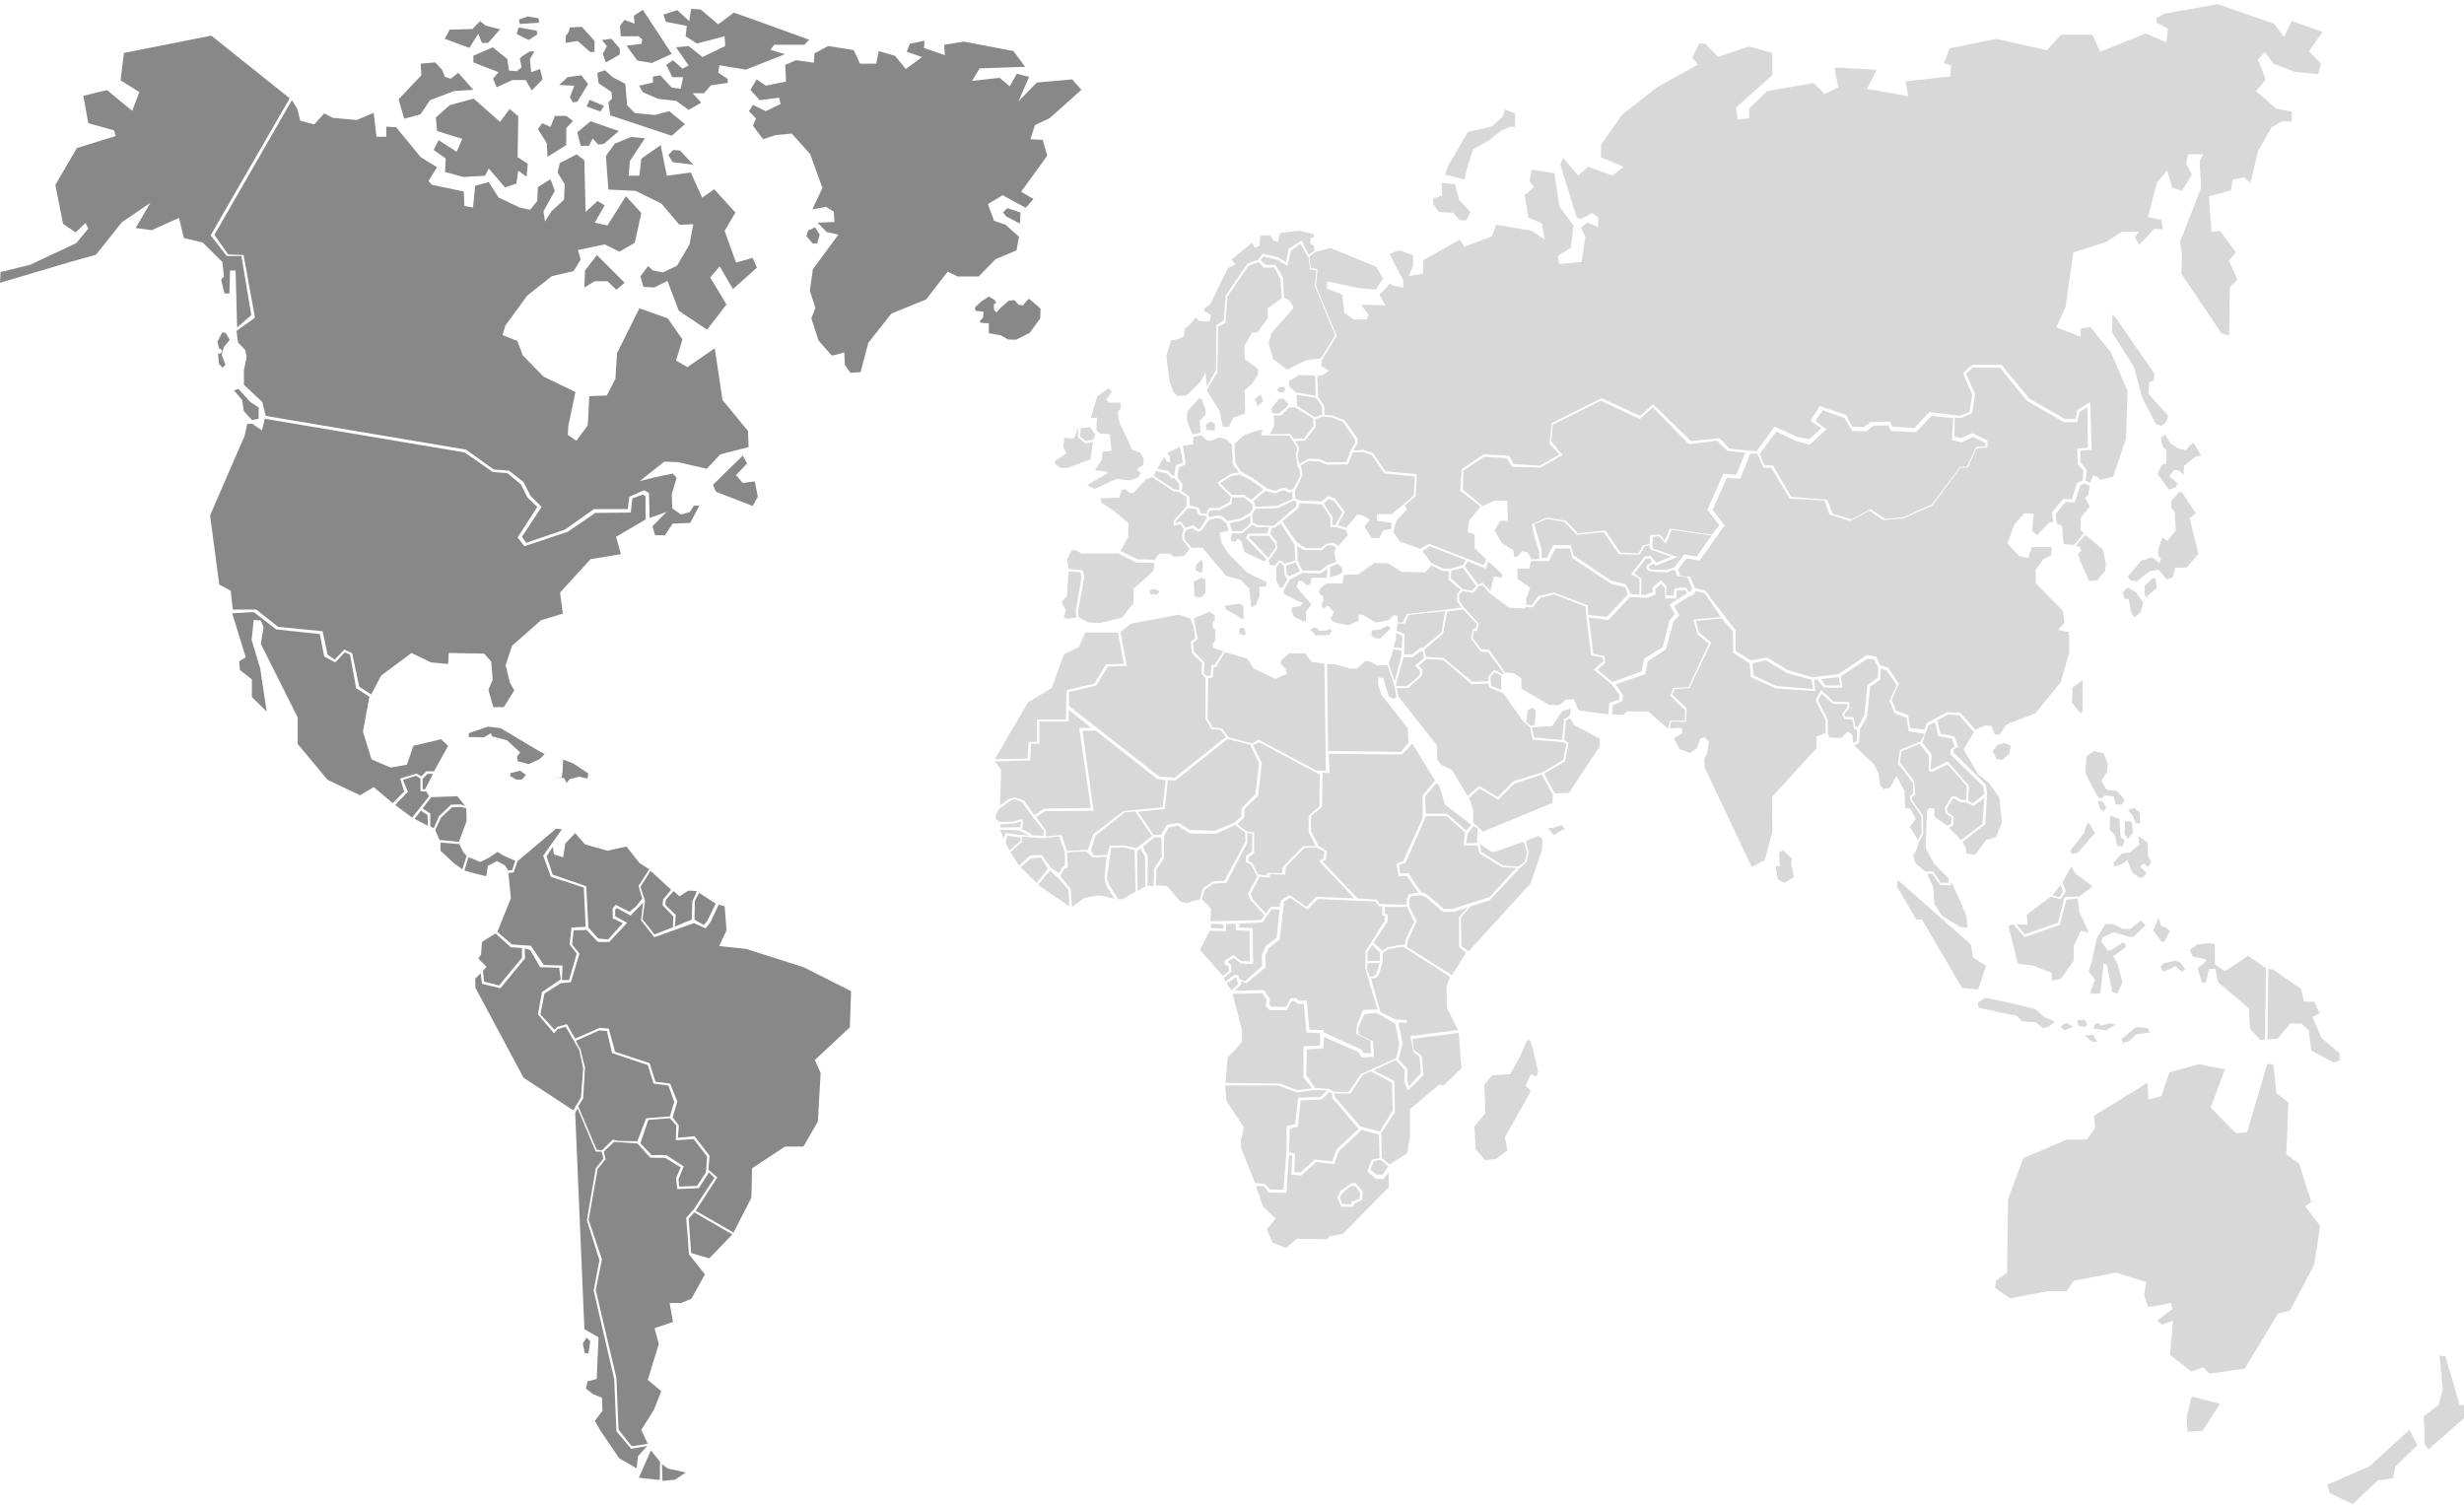 <svg height="516" viewBox="0 0 845 516" width="845" xmlns="http://www.w3.org/2000/svg"><g fill="none" fill-rule="evenodd" transform="translate(0 1.447)"><path d="m760.569 0-18.385 3.24-2.641 1.512v1.512l3.91 2.052-.528 4.753-7.08-3.024-15.637 6.265-2.641-5.833h-10.775l-4.86 5.293-17.433-3.888-15.848 3.24-2.007 5.077 2.43.756-.211 3.78-15.425 1.728.951 5.078-14.157-2.485 3.381-6.589-14.475-.756 1.269 6.805-4.648 2.268-3.805-3.78-15.849 2.808-6.127 5.833-.211 3.564-3.91.216-.527-3.996 12.468-11.125v-7.561l-8.031-2.268-10.566 3.564-4.436-4.536h-2.007l-2.429 4.861 2.005 2.268-13.946 7.777-12.043 9.397-7.291 10.369v4.32l7.819 3.24-3.909 3.024-8.348-3.024-3.379 3.024-5.178-6.049-.952 2.268 5.601 18.146 1.479.54 3.909-2.053 2.007 1.513v3.24l-3.698-1.512-2.219 1.728 1.479 3.24-1.268 8.533-7.607.756-.528-2.808 4.437-2.808.951-7.561-4.86-6.588-1.69-11.342-7.818-1.296-.741 3.998 1.48 2.051-3.17 2.809 1.268 7.56 4.649 2.052.951 5.509-4.649-3.024-11.94-2.052-1.477 3.996-9.509 3.564-1.48-2.484-12.467 7.021-.211 4.753-4.859.756 1.477-3.564v-3.564l-4.859-1.728-3.17 1.296 2.641 5.293 2.007 3.564v2.7l-3.698-.756-.74-.756-3.698 3.995 2.006 3.565-8.345-.216 2.641 3.564-.74 1.512h-4.437l-3.17-2.268-.74-6.264-5.177-2.053v-2.484l10.777 2.268 5.917.54 2.43-3.78-2.219-3.996-15.742-6.481-5.387 1.405-1.903 1.619.527 3.78 2.325.432-.529 5.833 7.08 17.066-5.071 8.317-.317 1.837 2.642 1.835-2.325 1.62h-1.585l.317 7.345 2.113 3.132v3.024l2.746.216 4.227 1.62 4.436 6.265v1.62l-1.477 2.485 3.379-.217 3.276.972 4.331 6.373 10.778.972-.424 7.561-3.698 3.24.741 1.296-3.699 3.996-.95 3.78 2.219 3.24 7.08 2.484 2.957-1.728 18.806 7.345.74-2.052-3.909-3.78v-4.753l-2.43-.756.528-3.996 3.909-4.753-6.974-5.401.529-7.453 7.501-5.077 8.769.54 1.479 2.808 9.086.54 6.656-3.78-3.382-3.78.74-7.021 17.117-8.533 13.207 6.049 4.437-3.996 12.995 12.637 9.826-.972 3.381 3.564 9.296.972 6.129-8.533 7.818 3.564 4.12.756 4.12-3.78-3.698-2.484 3.17-5.077 9.086 3.024 2.007 3.996 3.909.216 2.429-1.727 6.656-.217.74 1.728 7.608.54 5.177-5.509 10.565 1.296 3.171-1.296.95-6.049-3.17-7.345 3.17-2.808h10.037l9.509 11.557 12.256 7.022h3.698l.529-3.025 4.435-2.808.529 16.418-3.908.217v3.995l2.218 2.808-.423 3.564 1.584.648.952-2.484 1.479.54.95.972 4.438-.972 4.437-13.069.529-16.418-5.601-13.069-7.079-8.857-3.381.54v2.808l-8.348-3.24 3.171-7.021 2.64-18.687 11.305-3.563 5.39-3.564h5.915l-1.479 2.052 1.479 2.484 5.177-5.509 2.958.216-.528-3.24-4.65-.972 3.171-11.881 3.485-4.212 1.691 6.049 3.381.972 3.38-5.509-2.006-3.78.741-3.24h5.175l-1.267 2.484.527 9.073-7.289 18.686.74 3.996-.211 6.805 13.735 20.414 2.641.756.212-16.634 2.64-2.484-2.959-6.589 2.431-2.809-5.388-7.344-2.958.216-.952-12.097 7.607-2.052.529-3.564 3.909-.972 2.218 2.052 2.642-11.125 4.649-8.101 3.698-2.052 3.17.216v-3.456l-5.177-.972-7.079-6.049 3.381-3.996-2.747-6.913 2.43-2.484 2.958 3.996 7.29 2.808 8.03.756.951-3.564-4.121-4.32 4.65-6.589-10.565-3.78-2.641 5.509-3.381-4.536zm-245.113 38.452-3.802 3.456-8.242 1.944-6.656 11.341-1.162 3.24 6.656 1.728.952-4.104 2.006-6.373 5.177-2.808 4.332-3.456 3.169-1.404h1.691v-4.536l-3.592-1.404zm-20.919 27.218-3.064.865v1.944l2.007 2.808 4.86.216 2.219 2.592h2.323l1.376-2.808-3.805-4.104-1.479-5.401-4.543-.54zm-55.574 12.746-.739 3.132-1.584-.54-1.057-1.836-3.382.216-.316 3.456-1.586.756-.846-1.836-7.183 5.833 1.479 1.62-2.641 1.296-6.022 12.313-2.113 1.512.211 1.08 2.113 1.08-.528 2.376-3.592-.216-1.057-1.296-2.324 2.808-1.478 1.08-.318 2.592-1.268.756-3.169.755-1.586 5.186 1.057 8.425 1.268 3.888 1.478 1.512 3.171-.216 4.649-4.645 1.796-3.132.528 4.645 3.064-5.509.211-15.446 2.431-1.62.739-8.533 7.501-11.017 3.592-1.296 1.585-2.052 5.388 1.296 2.64 1.62.846-4.645 4.437-2.808 2.43 4.969 2.007-1.512-.212-1.62-1.267-.756.21-2.052h1.057v-1.08l-4.648-1.296zm3.805 6.049-1.268 5.293-3.381-2.052-4.754-1.188-1.058 1.296 1.797 1.62 3.275-.108 2.64 4.428.319 7.02 2.006.865 1.268 2.376-1.268 1.619-6.233 7.022-1.057 3.672 1.479 5.293 4.861 3.672 6.444-3.132 5.177-.756 4.86-7.885-3.593-8.641-3.379-8.317.527-5.293-2.113-.324-.528-3.888-2.853-4.861zm-14.686 5.293-7.184 10.585-.634 8.857-2.536 1.404-.211 15.554-3.698 6.265 4.437 7.021 1.057 5.509h2.113l1.479-3.132 4.12-1.512-.212-7.885 2.641-2.376 1.796-2.808.317-2.052-4.648-3.456-.211-4.428 2.641-4.645 2.007-.216 3.381-4.753v-3.456l4.861-3.457-.529-6.588-2.008-3.888h-3.591l-1.903-1.836zm296.249 22.79 7.5 11.881 2.748 10.368 4.754 9.182 1.902.648 1.585-1.295.74-2.161-6.762-7.56.211-3.89 1.478-.648.424-2.268-13.311-19.226-1.163-1.188zm-282.303 16.742v1.62l2.219 2.16 6.973 1.188-.211-6.913-5.495-.216zm-3.17 1.944-.845.864.634.972 1.479.108.74-1.188-.527-.756zm-62.652 3.348-2.113 7.345 2.113-.216-.211 4.212 1.057 1.296 3.592.216.528 5.724-3.064.325-.316 2.916-2.325 3.456 3.698.324.844.54-7.183 4.212 2.536 1.296 7.501-3.455 4.86.539 2.536-1.08 1.057-1.512-1.268-.756.211-.865 1.797-1.08.209-2.051-1.267-2.16-2.853-1.08-1.796-4.212-2.324-4.645-.74-3.888 1.057-1.511v-1.837h-4.12l-.74-1.08 1.796-2.808-1.162-1.08zm54.094.864 1.057 2.484 1.795-1.836-.845-2.268zm14.473 2.268 6.13 3.888 2.535-.756-.106-2.916-2.008-2.916-6.655-1.08zm-37.611 1.943-.106 3.025 1.796 4.861 2.853-.54-.317-3.996 2.007-2.268v-1.728l-1.373-3.672-.845-.216zm28.949-1.186v1.511l.845.324h1.69l2.853-2.376.423-.756-1.69-1.836-1.479-.108zm96.355 5.724-.423 5.833 3.802 4.536-7.5 4.32-9.72-.216-2.007-3.024-7.606-.432-7.186 4.753-.105 6.481 6.655 5.617 4.015-1.728 4.437-.108.317 6.913h-2.64l-2.007 3.348 2.641 4.428 3.803 2.267.317 2.485 1.373-.432 1.267-1.62 2.114.432 1.057 2.268h2.747v-2.808l-1.69-5.077-.74-4.104 4.965-2.268 6.657 1.08 4.12 4.32 9.403-.972 5.177 7.561 6.128.324 1.69-2.808 2.113-.432.317-3.132 3.275-.108 1.69 2.052 1.69-4.104 14.579 2.052 2.431-3.349-4.12-5.183 5.494-12.313 4.437.324 3.064-7.561-6.128-.649-3.487-3.455-9.72 1.188-12.361-12.637-4.437 3.998-13.417-6.266zm-90.333-5.941-2.853 2.808h-2.43l.106 3.564-1.479 2.808h5.282l1.48-.216 1.478 1.836 3.489-.108 3.274-4.32-.212-2.592-6.021-3.78zm8.98 3.998.106 2.699-3.698 4.753-3.381.108 1.479 2.484-.634 1.943.107 1.513.527 1.836 3.064-1.728 3.698.108 2.64 1.08h6.656l1.903-4.753 1.162-1.836v-1.188l-4.226-6.049-3.698-1.512-3.064-.324zm-36.344.971-1.162 1.08.106 1.728 2.853.108.106-1.944-.951-.972zm-44.163 2.16-.211 2.915 2.113 1.513 2.324-.54.845-1.62-1.902-2.592zm-2.323 3.564-3.382-.216-.212 3.132 1.057 2.16-3.908 2.592v1.08l1.796 1.296h2.536l7.818-2.916.845-5.941-2.536.54-2.641-2.16.211-3.348zm63.073-2.808-4.544 1.512-3.485 3.132.316 6.589 1.797 2.808 4.437 2.484 4.543 3.348 2.853.864 2.43-.972h1.055l1.693.756 1.266-.648 1.586-3.024.634-1.62-.211-1.62-.845-1.512-.211-2.16-.316-2.052.633-1.728-2.747-4.32h-1.69l-7.713-.108-.423-.54.634-1.404zm-22.187 2.268v2.484l-3.487.54.951 6.373-2.43 1.188-.424 3.24 1.797 2.484-.317 2.268 2.641 1.835.106 3.133 3.065.756.844 1.944h1.796l.845-1.836 3.485-.108 3.698-1.944.318-1.945-4.016-3.887-.422-.973 4.543-2.915 2.747-.432-2.114-2.808-.316-6.805-2.113-1.836-2.325-.648-2.64 1.188-1.69-.216-1.585-1.62zm-8.98 5.617.951.864.106 2.268-.951-.216-1.057-1.62-2.429 3.996 3.802.756 1.373 1.512h.739l.529-3.456 2.43-.972-1.057-5.401zm63.708-.324-1.585 4.104-7.396.109-2.43-1.08-3.592-.217-2.853 1.62.74 3.024-2.641 5.617v2.484l1.268.756 7.817.432 2.22-1.836 2.324.756 3.381 4.645-2.43 4.536 2.957.864 3.805-4.536 2.219.432 2.007 1.404-1.796 2.376 2.429 3.888h2.642l1.372-2.592 2.748-.54.106-2.052-5.071-.756.105-2.268h4.967l5.283-4.32 2.324-2.052.424-6.589-10.461-.972-4.332-6.265-2.959-1.08zm-68.146 7.994 6.656 4.535 1.902.432.106-2.16-1.691-1.944h-1.055l-1.373-1.62-3.909-.864zm26.413.107-3.803 2.484 4.12 3.996h2.854 1.372l2.324 1.728 4.226-3.672-4.12-3.024-4.12-2.052zm-29.054.973-4.332 4.751-1.269.109-1.689-1.297-1.162.217-.845 2.699-6.339.216.211 1.404 4.332 2.916 4.966 4.104-.106 4.861-2.641 4.753 5.812 2.808 5.811.216 1.795-2.16 3.698.108 1.057.972 3.698-.216 1.902-2.484-2.43-2.916-.21-1.836.527-2.052-1.162-1.728-2.113.648-.211-1.62 4.543-5.185v-3.132l-3.064-1.728-1.585-.216-7.079-4.753zm46.593 3.995-2.43.971-3.275-.863-4.332 3.672.634.648.106 1.08 7.396-.216 5.494-2.376-.106-2.484-1.057.433-1.479-.865zm-17.116 2.376-.317 2.269-4.12 2.051-3.275.108-.634 1.296.528.972 2.218-.432h1.903l2.113 1.836 4.437-.864 3.275-1.944.845-1.296-.107-1.727-2.958-2.269zm31.379 2.052 3.064 4.753-.211 2.7h1.057l2.537-4.428-3.065-3.888-1.689-.756zm-15.848 1.62-7.501.216-1.163 1.836.107 2.808 1.796.972 5.494.216 7.713-6.697v-1.512l-.846-.432zm7.29-.217-5.6 4.755 4.754 7.02 3.064 2.16h5.388l1.796-1.512 2.43-.324 1.795 1.08 3.171-3.672-.634-1.836-3.17-.864-2.219-.108.106-3.132-2.958-4.645-7.713-.432zm-42.261 4.861.106.433 1.69-.539 1.584 2.267 2.642-.972 1.796 1.404.74-.432 2.219-3.672-.528-.54-2.219-.108-1.057-2.268-2.747-.216zm23.138-.539-4.649 1.08.951 2.7h3.275l2.958-2.592-.106-2.7zm-11.727 0-2.219 3.24-1.373.864-2.113-1.296-2.113.648-.634 1.512.212 1.728 2.323 2.808 3.698-.108 8.03 9.613 5.071 1.512 2.957 2.916.741 6.589 1.585-.972 1.373-3.564-.317-2.592 2.324-.216.317-1.404-6.656-3.24-6.339-6.373-2.536-3.78-.634-3.564 3.17-.756-.844-2.376-2.008-1.728-1.69-.107zm111.569 1.404 2.536 8.641v2.916h1.796l2.219-4.428 6.022.108.845 3.348 12.89 8.749 4.966 1.188 1.902 3.456 2.958.108v-5.293l-2.853-1.728 4.754-6.157h1.903l1.902 2.268 5.07-2.052-7.079-2.484-.317-1.512-1.689.432-1.691 2.916-7.08-.216-5.176-7.561-9.192.972-4.331-4.428-6.023-1.08zm-88.959 1.188h-.951l-.633 2.16 2.322 2.808.107 2.268-2.958 4.212.423 1.296 1.69.324 1.373-1.836h.74l1.268 1.189 3.698-1.189-.317-5.401-4.754-7.345zm-11.199 1.944h-3.487l-.423 2.484 1.584.432.846-1.188 1.267 1.08.952 3.564 6.867 3.24.633-.756-6.972-7.345.74-1.296 6.656-.216.633-2.16-4.331.108-1.48-.865zm145.377 3.564-2.43-2.592-2.007.216-.317 2.484.211 1.512 8.452 2.916-7.396 3.024-.845-.756-1.586 1.08.107.54.845.432 5.177.108 2.64-.865 3.381-4.427 4.227.756 5.178-7.236-13.736-1.945zm-142.631-2.701-.318.649 6.551 6.913 2.43-3.564-.106-1.404-2.113-2.593zm26.202 3.349-1.479 1.511h-6.232l-2.325-1.403.106 4.969 1.584 3.456 6.129.108 2.747-2.052 2.747-1.08-.634-3.132.634-1.728-1.373-.756zm32.858 1.836 3.17 4.212 4.014 1.836h2.432l4.225-1.188 1.057-1.728-12.361-4.753zm45.642-.864-2.219 4.32h-2.219-3.909l-.634 2.592h-4.014v3.564l4.331 2.916-1.373 3.996v1.836l1.797.324 2.429-3.24 5.387-1.189 11.517 4.43.105 3.24 6.446.648 7.184-7.669-.845-2.484-4.754-1.08-13.523-8.965-.634-3.24zm-165.98.648-1.479 3.132.528 3.24 4.754.432.634 2.052-2.113 11.881.106 2.16 3.38 1.836 3.91.216 7.713-1.943 3.803-4.861.106-4.97 6.762-6.157.317-2.7-6.128-.108-6.233-3.132h-12.361l-2.536-1.189zm197.041 2.808-4.015 5.077 2.429 1.836-.105 5.509h1.479l2.536-.863-.106-1.621 2.853-2.484 1.902 1.944-.107 3.132 2.641.215.211-2.483 2.641-.324 1.48.108.74 1.404.74-.108.529-1.188-1.693-3.78-3.485-.324-.633-1.944-.846-.216-1.902.864-5.811-.324-1.269-.864v-1.08l1.797-1.404-.528-1.08zm-154.252 2.16-.211 1.728 1.585.972.633-.108.318-2.592-.423-1.944zm99.313 1.296-6.233-2.484-.951 1.728 4.544 6.157 1.584-.54 2.641 2.808 1.162-4.969 2.853.432-.107-1.404-4.648-4.212zm-68.464-1.08.107 2.808.74.972 3.908-1.836-1.477-3.024zm-3.379.647v4.538l1.266 2.484.952-.108 1.585-2.916-.951-1.296-.317-3.24-1.269-1.188zm28.208 2.377-5.072.217-.42 2.915h-5.706l-2.324 2.16v1.188l1.373 1.188v1.296l-.529 1.512.529 1.296 1.796-.972 1.796 2.052-.424 1.404-.633.972 1.057 1.188 5.071 1.08 3.487-1.513v-2.267l1.69.324 4.12 2.484 4.437-.756 1.901-1.836 1.269.432v2.16h1.69l1.479-2.916 12.995-1.405 5.705-.755-1.48-2.052v-2.7l1.163-1.404-4.12-3.456.211-2.916h-2.324l-3.698-1.944-2.219 2.376-8.031-.216-4.754-2.916-4.648-.108zm-9.72-2.484-.107 3.564 3.065-.972 1.373-.972-.424-1.513-1.477-1.186zm41.521 1.296-.211 2.485 4.12 3.78 3.275.539 1.373-1.62-4.649-6.265zm-44.691.864-6.446-.108-4.225 2.268-2.006 3.564-.107 1.296 4.542 2.268 2.114.864-1.162 1.189-2.536.215-.317 1.188.844 2.052 2.853 1.511 1.269.109.106-3.456 1.796-2.268-5.071-6.049.634-2.052h1.162l1.796 1.512 1.162-.54.317-2.052h5.282l.212-3.132zm-87.163 7.993-1.69 1.62.211.972 1.162 2.052-.74 2.485 1.268.431 3.064-.324-.211-2.484 2.007-11.557-.424-1.62-4.014-.216zm43.529-5.186.317 5.186 2.113.324 1.585-1.512v-4.861l-1.479-.432zm158.267 2.701.106 1.728-3.065 1.188-5.704-.324-7.396 7.885-6.762-.863 1.584 12.42 3.805.864.317 2.268-2.747 2.376 5.177 4.212 10.037-3.672.845-4.32 6.338-3.996 2.431-9.289 1.796-1.944-1.902-3.348 6.127-3.888-.74-1.08-2.852.216-.211 2.7h-3.805l-.105-3.564-1.268-1.512zm-60.433-1.188-2.007 2.376-3.698-.648-1.162 1.296.106 2.052 1.479 2.16 5.283 5.832-.845 2.377h-.951l-.423 2.376 2.959 3.887 2.746.217 5.494 7.777 3.064.216 2.43 1.728.106 3.564 9.509 5.617h3.487l2.219-1.836 2.747-.108 1.585 3.78 10.248 1.404.317-3.888 3.381-1.296.106-1.404-2.747-3.78-6.022-4.969 3.17-2.916-.211-1.296-3.91-.648-1.689-13.609-.211-3.133-10.671-4.211-4.754 1.08-2.641 3.348-2.324-.108-.634.54-5.282-.324-6.657-4.969-2.431-2.808zm-112.943 1.512.318 1.404h2.22l.95-1.08-1.902-.864zm25.886 5.293.211 1.296 4.331 2.268.636.756 1.16.216-.105-4.536-1.373-.756zm76.175 1.944-1.479 7.669-6.339 5.401.424 2.484 6.127.432 9.826 8.101 5.494-.108.106-1.836 2.007-2.16 2.853 1.62.423-.324-5.388-7.345-2.536-.108-3.382-4.536.635-3.348 1.058-.108.316-1.513-4.65-4.967zm-13.205 1.188-1.269 2.916h-2.641l-.317 2.484 2.747 1.188-.106 7.021 2.747-.108 2.747-2.16 1.057-.216 6.233-5.077 1.268-7.345zm-73.746 1.188 1.373 7.021-1.69 1.404.422 3.024 3.593 3.564-.211 3.78 1.057.972 1.268-.216.211-3.672 1.162.108 2.958-4.645-3.592-1.296-.106-1.08.951-1.62v-3.564l-.845-.432-.105-1.944.844-1.08-.106-1.404-1.796-1.188zm-21.553 1.836-3.592 2.808 2.219 11.665-6.55.215-3.909 6.482-9.403 2.268v4.751l30.956 24.197 5.283.43 17.644-14.04-1.796-2.268-3.275-.432-2.007-3.456v-14.042l-1.373-1.404.21-3.671-3.485-3.457-.423-3.888 1.585-1.08-.634-4.104-.951-2.7-4.015-1.404zm85.261 2.052-2.641.216-.211 1.728 1.268.971 1.795.109 3.698-3.564-1.161-.864zm-48.072-.432.106 1.836 1.479.54.634-.54-.634-2.16zm25.04-.216-.634.972.844.54.846 1.08 4.544-.109 1.057-1.403-.529-.648-1.584.54h-2.325l-.634-.972zm-77.866 1.62-2.219 4.969-5.071 2.484-4.226 11.557-8.135 4.97-11.41 19.442 11.199-.217.423-5.725h2.853v-7.669h9.931l.21-10.045 9.509-2.268 4.016-6.589 6.128-.216-2.007-10.693zm106.602 2.16-.844 2.916 2.746.216.212-4.212-2.219-.864zm-2.535 8.533 2.007 6.049 2.324-8.749v-1.836l-2.747-.433zm10.777-4.104-2.536 1.836-3.17.108-2.43 8.533-.107 1.296h3.805l4.226-3.78.106-1.404-1.689-1.836 3.062-2.592-.42-2.376zm-70.048 5.293h-.739l-.422 3.563-1.48.217-.211 13.826 1.691 3.024 3.274.432 2.219 3.023 8.134 2.053 2.113-1.296 19.864 10.585 3.275.108-.528-36.724-4.437-.648-2.113-2.916h-5.494l-2.747 2.376-.211 1.188 1.69 1.728.423 1.728-3.909 1.728-7.501-3.564-2.113-3.348-7.713-2.268zm69.519-.54 1.376 1.404-.212 2.052-4.754 4.212h-3.909l.528 2.916 13.312 16.85v4.536l1.373 2.052 3.698 1.728 5.388 8.966 3.909-3.457 6.445 3.78 5.388-5.401 10.143-3.132 6.867-4.212 1.162-5.401-1.162-.648-10.461-.864-.95-4.32-2.219-1.836-6.867-9.721-4.754-1.944-.317-1.404-5.811.216-9.721-8.316-5.704-.325zm-18.277-1.512-2.958 2.592-2.43-.108-5.071-1.404-2.641-.108.317 29.811 24.934.324 2.641-3.132-.212-4.969-9.085-11.557-1.162-3.672.106-2.161 1.689.109 1.903 6.373 1.69.864.951-.756-.527-2.915-.529-1.945-2.007-5.941h-.528-3.17l-2.537-1.404zm42.895 5.293.21 3.132 3.488 1.404v-4.861l-2.219-1.188zm12.784 11.557-.528 3.996 1.479 1.188 1.373-.108.528-5.077-1.163-.864zm11.833.216-3.381 5.185-7.079.432.845 3.455 9.614.865.634-7.129 1.902-1.08.527-2.592zm-169.255 3.564h-10.037v7.669h-2.853l-.317 5.724-12.044.326 2.113 2.807-.423 12.313 3.064-2.268 2.219-.432 3.064 1.08 3.487 4.969 3.275-2.268 16.059-.216-4.015-27.435h4.226l-7.818-6.265zm170.523-.216-.634 6.697 1.585.972-1.268 6.266-7.184 4.211 3.698 6.805 4.86-.215 10.565-15.987v-2.592l-8.77-4.645-1.478-2.376zm-165.768 3.457 3.803 27.433-16.693.109-2.958 2.051 3.382 4.861-.212 1.729 5.494-.432 1.796 5.4 7.185-.323 1.901-5.401 10.354-7.885 13.418-1.296 1.057-9.289-2.853-.432-21.236-16.634zm31.801 17.065-2.536-.217-1.057 9.938-9.192.972 5.388 7.993 2.43-.108 2.219-3.456 3.803-.648 4.015 2.485 8.558.215 6.55-2.7 2.43-2.16.211-2.916 4.648-4.754 1.269-10.477-3.064-6.48-7.713-1.944zm26.624-12.097 3.064 6.049-1.268 11.233-4.65 4.536-.105 2.916-2.43 2.377 3.17 2.374 2.642.433v7.021l-1.902 1.512-.212 1.188 1.478.756 2.008 3.888 2.958.433.106-.973 5.177.108.211-2.159 7.079-7.13h4.226l-2.43-4.751v-5.617l3.698-3.241.106-10.91-20.813-11.124zm51.136 3.132-25.144-.216.316 6.589-2.43-.108-.211 11.774-3.698 3.024-.107 4.967 2.641 5.293 2.853 1.727-.316 2.917-1.162.757 12.043 12.637 6.551.431.951 1.513 9.298.215.105-2.159.845-1.513 3.064-.432-3.909-5.726h-2.853l-.74-4.103 2.324-1.08 6.657-14.689v-7.778l4.225-5.077-7.713-12.637zm38.457 10.045-5.493 5.508-6.34-3.887-3.592 3.24 1.373 4.214v4.21l3.381 3.133 23.772-9.83.211-2.699-3.803-7.022zm-30.533 4.428.212 5.833h7.289l6.655 5.833 1.691-2.052-9.086-6.913-1.902-6.482-1.057-.863zm-142.419 1.512-3.803 2.808-.845 1.619-.317 1.621 1.373 1.08 4.754-.108 3.064-.863.317 1.511-.317 2.052 2.853 1.403.635.65 3.802.107.106-1.728-3.487-4.319-3.909-5.402-2.43-1.08zm39.408 3.888-10.037 7.993-1.585 5.077 1.161 1.728 4.438-.216.845-3.132 5.283-.109 3.909.973 5.388-4.212-5.811-8.425zm103.328 1.296-7.079 16.094-2.114.54.318 2.916h2.853l4.226 6.373 2.219.972 5.6 4.861h3.17l12.573-3.996 9.192-10.045-4.86-.216-7.819-4.754-.527-2.7h-4.86l.423-4.534-6.233-5.51zm-140.94 2.484-4.966.325-.106 1.08 6.762-.109.317-.971-.106-1.08zm68.884 3.564-8.874-.109-4.226-2.699-3.064.649-1.585 2.807-.106 7.885-2.536 3.672-.211 5.509 3.803.216 4.649 5.293 2.219.648 1.796-.863 2.641-.433.951-3.78 3.591-2.484 3.91-.216 7.185-13.501-.107-3.024-3.382-2.593zm116.113-2.159-2.324.214 2.113 2.377 2.853-1.727 1.057-.325-1.268-1.296zm-29.794 2.05-.528 3.349 3.802-.108.107-4.969-1.373-.864zm-159.112 1.73.634-1.836 8.135.863-3.592-1.836-6.339-.216zm83.571 1.403-7.183 13.826-4.438.216-3.064 2.161-.951 3.347 3.17 2.916-.211 4.536 17.22-.432 1.375-1.62-4.966-5.401-.74-1.944 3.17-6.049-2.113-3.996-1.796-.973v-2.05l2.113-1.405.105-6.266-1.689-.215zm-82.937-.109 1.373 2.809 3.803-3.348v-1.08l-4.543-.648zm178.448-.539.95 3.888-.741 3.456-2.641 2.376-9.929 10.693-6.763 2.16-3.17 3.78.211 9.829 2.429 1.728 21.237-23.223 3.909-11.449.211-3.888-1.479-.972zm-165.769-.864-7.08-.541v1.837l-3.908 3.456 2.957 4.645 3.805-3.456 3.909-.216 3.275 4.428 2.747 1.836 1.057-2.052.951-.54-.106-4.645-1.902-5.401zm34.443 2.916 1.69 3.347-.106 10.046h2.113l.106-5.941 2.641-3.888-.106-6.697-2.324-.108zm120.762 1.728-1.163.108-4.015-2.808.424 2.7 7.606 4.753 5.282.324 2.114-1.727.74-3.133-1.162-3.671zm-131.644-1.405-1.479 10.586 1.057 2.592 2.853 4.536 1.585-.109 4.332-2.483-.317-14.258-3.381-.971zm66.349 0-6.444 6.591-.212 2.7-5.175-.217-.212 1.188-3.381-.324-3.064 5.833.634 1.835 4.543 4.97 1.796-2.376 2.853.108.634-2.268 2.853-1.836 5.811 4.104 3.381-3.456 12.995.541-12.044-12.746 1.585-1.08.211-2.268-2.747-1.297zm-57.474 1.189.211 13.609 2.641-1.512-.106-10.262-1.69-2.807zm-21.87.216-2.113.325.211 5.074-1.162.433-1.373 2.592 3.487 4.212.528 6.265 4.12-3.024 5.177-.971 5.283 1.187-2.747-4.212-.74-2.592.74-7.561-4.754.216-2.113-2.052zm-14.474 2.269-3.592 3.023 5.494 5.401 3.909-4.861-2.43-3.888zm2.43 9.071 10.671 7.347-.211-5.511-3.275-3.887-3.17-2.809zm127.945 3.89-.634.971-.106 2.377 2.641 5.185-3.065 6.697-.42 2.053 15.53 9.827 4.86-7.668-2.43-2.053v-10.151l3.064-3.457-4.86 1.62h-3.698l-5.705-4.969-1.796-.755zm-43.633 1.836-1.48 13.069-3.803 2.916-1.162 2.591.211 3.89-6.762 5.618-1.796-.866.21 1.08-2.323 2.269 10.037-.216 2.007 2.916-.106 2.16.74.647h4.965l1.48-2.916h2.007l.845.865 2.747-.108.845 10.044 4.861.109v.756l12.994 5.941.633 1.188h2.748l-.316-4.214-4.861-2.374.317-3.133 2.112-5.077 4.861-.108-4.12-14.042.106-5.941 6.55-10.477.106-1.513-.952-.539v-2.808l-1.16-.107-1.163-1.621-19.756-.865-3.593 3.567-5.915-3.998zm34.547 1.836v2.052l1.055.972-.105 2.051-4.754 7.13 2.957 2.808 1.902-1.188 4.967-.865.844.109.318-1.944 2.853-6.05-2.324-5.075zm-38.774.865-3.169 4.427-7.925.433-.106 1.403 4.649.108.211 12.313-4.226-.108-2.43-1.944-1.902 1.079-.106.541.951.539.318 2.485-2.642 2.268.528 1.188 2.958-2.267h1.373l.423 1.403 1.902.756 5.917-5.183-.106-3.78 1.268-3.025 3.803-2.915 1.057-9.721zm-15.637 4.967-.106 2.484-5.494-.108-3.381 6.588 7.924 8.858 2.007-1.62-.106-1.727-1.373-.65v-1.186l3.064-1.944 2.641 2.05 2.958.109-.106-10.477-4.649-.216-.106-2.16zm-5.283 1.404 4.437.216-.106-1.513-4.226-.107zm53.777 8.317v3.023l4.226-.106.105-2.81-2.746-2.591zm7.079-1.08-1.796 1.296-.106 3.024-1.162 4.214-1.162 1.403-1.69.107 3.275 11.558 5.283 2.593 3.699.107.108.962-2.961-.098 1.479 7.129-1.373 5.617 3.064 3.239-.106 4.106.634 1.728 4.015-4.427-.423-5.617-2.113-1.73-1.029-5.376 16.349-2.076-3.803-7.561-.212-7.237 1.269-3.456-16.165-10.368zm-7.079 4.861-.211 2.053.951 2.483h1.269l1.055-.972 1.057-3.671zm-45.536 4.969-2.747 2.052 1.69 2.267 2.219-2.16-.634-2.159zm-.74 5.509 3.275 12.638-.106 3.995-4.86 5.293-.74 8.641 18.699.216 6.023 2.268 4.966-.647-2.958-3.781v-10.694l5.705-.215v-4.212l-4.649-.216-.951-9.829h-2.006l-1.058-.972-1.162.107-1.585 3.025h-5.917l-1.373-1.404.423-2.051-1.585-2.377zm45.219 6.913-2.113 4.753.106 2.16 4.966 2.484.316 5.294-4.225.215-1.057-1.836-11.833-5.183-.317 3.995-5.6.215-.211 8.858 3.064 4.428 4.754.324 1.69.971 4.966.109 4.332-6.156 12.043-5.511 1.057-4.861-1.372-6.912-6.339-3.672zm16.482 8.533.423 3.672 2.746 2.16.635 6.589-5.389 5.294-1.267-3.025.21-3.996-3.063-3.455-7.607 3.563 7.079 3.672.212 10.693-4.65 7.13.106 8.532 2.641 2.269 6.128-3.89.95-5.725v-9.397l9.932-8.317 1.69.109 6.022-5.834-.951-12.098zm39.197.647-2.113 5.078-3.593 6.374-6.231.43-2.641 3.241.422 9.721-3.803 4.536.423 7.777 3.275 3.78 3.802-.432 3.805-2.915-.846-4.538 8.876-15.77-1.796-1.944 1.796-3.781 1.902.65.634-1.513-1.796-7.778-1.057-3.239zm-56.313 11.774-4.12 6.374-5.6-.109.211 1.296 8.769 10.045 6.656 1.728 4.438-7.237-.318-9.504-7.29-3.89zm-47.121 3.564.424 5.293 6.021 9.073-1.057 4.645.106 2.484 4.754 11.989 3.275.216 1.903 1.944 4.542.109 1.057-13.179v-8.641l2.958-.648 1.057-9.073 7.396-.216 2.641-2.267-4.437-.217-6.023.864-6.444-2.376zm32.963 4.861-7.079.216-.95 9.073-2.748.648-.317 7.993 2.113.648-.317 6.157 2.113.324 4.967-4.538 5.915.65 1.585-4.106 7.501-7.022-8.981-10.584-.105-1.728-.951-.324zm6.128 17.605-1.796 4.538-6.129-.756-5.07 4.646-3.381-.326.317-6.371-1.162-.433-.845 13.071-6.022-.109-1.796-2.16h-2.641l2.429 7.021 4.333 4.104-3.064 3.672 2.007 4.536 4.543 1.836 3.698-3.132 10.46.107.74-.971 4.649-.864 15.742-15.986-.106-5.075-1.69 2.267h-2.536l-3.063-2.593 1.584-3.995 2.641-.539-.21-8.102-5.918-1.619zm-.633 15.879 1.267-2.376 3.488-2.376 1.477-.108 2.431 2.699-.106 3.024-2.747 1.406-.211.971h-4.226zm12.466-12.421-1.057 2.916 1.902 1.727h2.219l1.902-2.807-2.536-2.268zm-10.67 10.91-.952 1.403.74 2.377 3.171.215v-.865l2.853-1.079.209-2.16-1.689-2.16-1.372-.108z" fill="#d8d8d8"/><path d="m236.376 5.808-4.114-3.779-4.747 1.51.844 2.484 7.173 1.402-.422 3.564 3.903 2.483 9.493-2.483.211 3.346-7.805 3.779-4.747-3.779-4.325.433 4.325 6.262-2.111 1.08-3.269-2.916-2.321 1.62 2.11 4.209h3.692l-.844 3.996-3.059-.432-3.903-4.21-2.531.431v2.051l-4.747 1.081 1.266 2.267 5.379 2.267 6.012.648 4.325 3.131 4.325-2.484-2.953-3.238h3.903l2.321-2.7 5.801-.863v-1.296l-3.27-2.267.422-2.484 9.071 1.513 13.396-5.291-4.957-1.51 1.266-1.727h10.337l1.688-1.727-20.885-7.558-4.957-1.726-5.379 3.994-6.012-5.075-3.27-.215zm-18.986-1.835.211 2.698-3.481-1.296-1.477 2.051.211 3.564h5.907v-.216l1.477 1.296-.211 1.51-5.167.648 3.691 5.075 4.957.863 6.856-3.13-9.915-15.114zm-39.448 1.296.315 1.511 6.645-.433-.211-1.51-3.692-.648zm-15.928 3.239-7.804.215-1.689 3.132 8.438 3.131 3.059-4.858 1.266 3.13h2.111l4.113-4.641-4.957-1.296-1.898-1.511zm33.437-.54-.422 1.51-1.055 1.513v2.266l4.113-.647 4.326 3.777h1.477v-3.777l-4.325-4.858zm-18.248 2.266 4.114 2.051 2.953-1.943-.211-1.294-6.223-1.08zm-134.696 6.479-1.16 9.391 6.434 3.996-2.426 6.476-8.65-7.124-8.121 1.943 1.688 9.392 8.86 2.482.527 1.943-13.29 4.102-7.383 12.632 2.637 13.387 4.325 2.914 3.375-3.238.949 1.943-4.114 4.966-15.822 7.449-10.126 2.482-.211 3.672 23.311-6.909 9.599-2.699 8.86-11.12 9.809-6.693-5.063 8.636 5.485.756 9.388-4.209 1.688 6.909 6.434 1.511 6.751 6.693.527 4.966-.949 1.188 1.16 4.642h1.688l.211-7.882h1.899l.527 19.542 4.852-4.211-3.375-20.295h-5.063l-5.485-7.126 27.108-46.961-26.896-21.484zm163.914-4.427 1.687 2.051-1.371 2.7 1.055 2.914 4.747-2.698v-2.052l-2.848-3.346zm105.582 1.296-1.054 2.699 5.274 1.835-5.59 4.102-3.692-4.533-5.589-1.62-.845 4.319h-5.59l-2.109-4.642-8.755-1.405-4.747 2.484-.212 3.238-6.118-.864-3.692 1.62.211 3.779v1.943l-6.856 1.403-3.164-2.16-2.11 3.564 3.164 3.563 6.646-.864.526 2.159-5.063 2.483-4.43-2.16-1.371 2.16 2.426 2.483-1.055 2.482 3.481 4.642 4.219-1.402 5.59-.541 6.329 7.017 4.219 11.661-3.48 7.341 4.747-.865 2.636 1.62.212 3.562-5.801.217 3.163 3.239 4.008.864-8.755 11.874-1.055 7.342 1.899 5.938-1.371 3.563 2.426 7.556 4.536 5.182 1.371-.215 2.953-.865.211 4.319 1.899 2.699 3.481-.216 2.636-10.041 7.912-10.039 11.919-4.858 7.383-9.5 3.481 1.619h7.173l5.801-5.938 7.173-3.024.844-4.641-4.536-4.104-4.008-1.402-2.11-5.723 5.063-3.022 7.911 4.317 2.637-3.022-4.219-2.483 8.966-12.415-1.582-5.399-4.219-.216 1.582-4.858 5.063-2.374 10.864-9.716-3.164-3.564-12.13 1.08-6.329 6.479 3.692-8.422-4.219-1.08-2.426 4.318-3.481-2.914-9.493 1.08 2.637-4.319 15.611-.539-4.008-5.399-16.877-3.238-6.856 1.08.212 3.563-7.174-2.483.211-2.484zm-149.672 4.104v2.266l8.649 3.347-1.899 2.268 1.266 2.915 5.379-2.484h4.536l2.11 3.564 3.692-3.78-.844-3.563-3.059 1.08-.422-4.425 1.477-2.699h-1.477l-2.426 1.511-1.055.864.634 3.131-1.689 1.294-2.637-.215-.633-3.994-4.957-3.994zm-18.037 2.699.211 3.994-7.805 8.204 1.899 6.695 5.59-1.511 3.27-4.858 8.227-3.132 6.645-.431-5.168-5.83-2.637 2.051-1.899-.649-1.055-2.482-2.321-2.484zm60.544 3.131.422 3.562 4.43 3.024.211 2.267-1.266 1.294.633 4.427 16.56 5.506 4.536 1.511 4.537-3.994-5.38-4.426-4.959 1.296-6.855-.648-2.638-2.7-.632-7.34-4.324-2.268-2.638-2.374zm-10.231 1.51-2.848 2.699 5.169.217-1.478 3.993 1.055 1.727 1.477-.215 3.693-6.046-2.322-3.023zm-40.397 9.608-4.747 4.211.421 4.641 8.649 2.7-1.899 4.426-6.222-3.994-1.689 3.347 4.114 2.915-.211 4.642 6.223 1.727 7.489-.433 1.265-2.482 5.592 6.476 3.901-1.294.634-4.426 2.848 2.051.422-4.426-3.481-2.268.211-14.035-2.953-2.482-3.27 4.425-9.071-7.988zm46.937.433 4.747 1.726 1.266-1.942-4.957-2.051zm-127.627 44.047 4.747 6.693 5.273.215 3.903 21.484-6.329 4.535.527 3.994 2.426 2.483.527 2.482-.949 4.535v4.966l6.329 5.938 1.16 4.75 68.666 11.552 9.493 6.801 5.274.431 4.957 3.887 2.426 4.75 3.797 3.78-6.751 10.256 1.477 2.051 13.29-4.534 9.915-7.017h11.603l.527-4.21 5.063-2.268 1.688.973.211 8.529 5.801-2.051-4.852 4.966.949 3.023h3.375l2.637-3.994 6.012-.216 3.164-5.938h-1.899l-1.477 2.267-2.953.756-2.953-2.051-.211-4.967 1.688-5.505-1.266-1.513-6.329 1.297-5.063 1.296 8.438-6.693 4.852.216 9.705 2.266 4.64-4.965 9.704-2.483-.211-5.507-8.755-10.688-2.637-17.704-9.388 6.478-3.902-2.268 2.213-7.232-5.062-7.233-9.704-3.455-7.7 15.438-.527 8.745-2.952 5.722-6.013.216-.527 10.039-3.903 5.291-2.953-2.051.212-3.24 2.425-11.444-10.969-5.289-7.068-7.234-1.899-4.965-5.064-2.052.95-3.238 7.489-10.257 8.438-6.692 7.489-1.727 2.426-3.994-.949-3.24 9.178-1.943 5.062 2.484 5.274-3.023 2.215-10.257-5.274-5.721-6.329 10.04-4.325-.972 3.376-5.938-2.427-1.511-4.114 3.779-.422-17.705-2.637-2.051-5.801 3.023-.738 3.239 2.426 3.993-.211 5.29-4.325 3.996-2.215 3.455-.526-3.455 3.902-7.017-1.477-3.996-4.325 2.699-.211 4.751-2.427 3.023-3.585-.757-7.278-3.454-3.376-5.29-4.64 1.296-.738 7.448-2.953-.539-.211-4.966-10.864-2.267-1.266-1.296 2.953-4.75-5.59-3.456-8.438-10.255-3.375-.216v3.454h-3.375l-.949-8.204-5.801 2.483-8.227-.756-2.953-1.513-3.375 3.78-4.851-1.296-.949-3.994-1.9-3.023zm116.763-40.809-1.477 3.779-2.848-1.296-1.477 2.051 3.059 4.858.211 4.642 6.434-3.996v-5.829l2.321-2.483-2.321-1.727zm7.7 5.614 1.16 4.642h2.848l1.266-2.483 1.899 2.05 1.899-.215 5.168-4.427-9.704-3.346zm12.868 3.887-3.059 4.209.844 11.553 9.282.432 8.86 4.318 6.223 7.34 4.747-.216-1.266 6.909-4.325 7.342-4.747 2.266-3.481-.648-1.688-1.51-2.636 3.563 1.055 3.562 3.692.217 4.535-2.268 3.903 10.257 9.704 6.478 6.646-8.637-5.591-9.284 3.27-3.779 4.536 7.772 8.228-7.34-1.478-3.348-5.696 1.62-3.903-10.904 3.692-6.263-7.278-7.988-4.115 2.915-3.902-8.637-8.227 1.079-2.111-10.472-6.644 4.642-.633 5.83h-3.692l.422-5.073 5.168-7.773-4.747-.433zm18.353 3.887 1.477 2.482 7.067.865-4.536-4.858-2.321-.216zm114.76 19.649 1.056 1.403 4.747 2.483.209-3.78-4.429-1.51zm-66.873 6.262-.526 1.942 2.109 2.484h1.582l.844-3.023-1.582-2.483zm-76.471 13.71-.212 5.831 3.586-2.159h4.325l3.059 2.914 2.848-2.374-9.493-9.501zm135.96 10.581-2.215 2.051.105 1.188 2.848.323-.211 2.051-1.055 1.08.211.649 2.848.215v3.348l4.114.755 2.426 1.405 2.742.108 4.747-2.375 3.586-4.966.105-3.347-2.215-1.943-1.688-1.405-.844.648-1.266 1.62-1.477-.216-1.477-1.619-1.899.215-2.637 2.268-1.582 1.727-.844-.756-.105-1.943.844-.648-.633-.972-1.899-1.08zm-262.008 13.819.527 2.267 1.055.648-.211.972-1.16.324.316 3.455 1.266 1.296.949-1.08-1.266-3.347.738-2.699 2.004-2.483-1.371-2.267-1.16-.325zm5.696 16.734 2.743 3.238.632 3.887 2.742 3.023 2.322-.431v-3.887l-2.849-1.835-4.114-4.535zm9.599 13.711-3.375-2.267h-1.688l-.949 4.21-11.814 27.206 3.164 23.751 3.903 2.051.738 6.476h8.016l7.489 5.938 15.294 1.513 1.688 7.988 2.426 1.728 3.375-3.455 2.637 1.296 2.426 11.444 4.114 2.698 3.375-6.476 10.441-7.774 6.752 3.24 5.801.539.211-3.779 12.13.217 2.427 2.699.526 6.262-1.477 3.455 1.688 5.938h3.586l3.586-5.722-1.477-2.699-1.477-5.938 2.215-6.693 9.915-8.745 7.489-2.267-.949-7.234 10.442-11.443 10.442-1.727-1.688-5.938 10.126-5.939v-7.989l-.949-.539-3.585 1.296-.528 4.858-12.13.107-9.493 6.479-14.872 4.966-2.321-3.023 6.751-10.472-3.375-3.239-2.215-4.427-4.641-3.887-5.063-.431-9.599-6.693-68.561-11.552zm154.631 18.676 1.054 2.376 12.553 4.858 1.793-3.131-1.055-5.29-4.114.539-2.321-2.698 3.797-3.994-1.477-2.699zm-164.862 44.048 4.641 15.113-2.215 1.296.211 3.024 4.114 3.239v6.045l5.064 4.966-2.216-14.789-2.953-9.824.738-6.801 2.426.216.949 2.267-.949 5.721 12.657 25.262v9.07l10.231 12.306 11.181 5.291 4.641-2.807 6.54 5.506 3.903-3.996-1.371-4.425 5.59-1.728 1.688.972 1.688-1.726h2.637l4.852-8.746-2.426-2.266-9.493 2.266-2.215 6.479-5.59.972-6.54-2.808-2.953-9.5 2.216-11.982-4.538-2.915-2.109-11.553-1.793-.755-3.27 3.455-3.797-2.051-1.477-7.665-14.978-1.62-7.7-5.938zm81.113 41.132v1.294l5.168.109 2.426-1.403.422 1.08 5.063 1.294 4.536 4.211-1.055 1.402.211 1.62 3.797.971 3.797-1.726 1.688-1.728-2.426-1.294-12.657-7.558-4.43-.539zm29.019 8.746.198-.217zm0 0 3.364.323-.212 4.102-.301 2.049-3.813-.107 3.798.212-.001.005h.105.738l.844 1.726.422-.539.633-.756 3.27-.865 2.848.649.316-1.728-5.168-3.454-.316-.109-3.059-1.186zm-1.383 1.509 1.383-1.509zm0 0 1.581.649zm2.109 2.916-.211-2.16zm-15.505.54v.972l2.004 1.186h2.109v-.107l1.267-1.511-2.004-1.405zm11.393 0 4.113-.324zm0 0 .421 2.266zm-39.766.216-1.688 1.727v3.562h.844l2.742-5.289zm-8.438 2.05 1.688 4.104-4.325 4.533 5.801 4.318 5.801-7.341-.949-1.619-2.004-.107v-4.318l-1.477-.972zm49.891.216-1.16-.107 1.16.107.738-1.08zm-40.187 5.722-2.953 3.888 2.637 1.726v4.427l1.16.648 1.793-4.102 4.114-3.996 3.164-.107 1.688.431-2.637-3.239zm7.173 3.456-3.797 3.562-2.004 4.211 1.477 3.455 6.645.647 2.637-7.124-.104-4.427-2.111-.431zm-12.868 3.993 4.536 2.376-.105-3.671-2.321-1.511zm35.335 14.468-1.371 3.887-1.794.216.845 8.636-4.641 11.553 5.063 4.318 6.434.432 4.43 6.586 6.434.216-.211 4.966h2.426l2.637-9.069-2.426-3.131.633-5.83 4.851-.217-.632-13.495-11.286-3.67-2.637-7.234 6.434-9.067-2.004-.217zm16.349-6.046-.737 4.75-3.165-.972-.422-2.591-2.109 3.239 2.109 6.262 11.497 3.994.738 14.143 3.375 3.777 3.375.325 2.531-2.807 2.531-2.807-3.48-1.62v-3.454l1.055-1.189 4.747 2.376 2.214-1.835 2.11-2.7-1.266-4.317 3.692-5.722-3.375-2.159-4.429-5.614-6.541 1.402-7.699-2.158-3.376-3.888zm-42.824 2.482 4.641 4.318 2.848 2.052 1.477-4.535-1.16-1.402-1.371-2.699-6.434-.54zm16.877 2.268-3.164 1.619-3.164-1.296-.949-.324-1.371 4.534 4.641 1.294 2.848.649.527-3.563 3.164-1.619 2.743 1.51 1.054 1.728 1.371-.109 1.055-3.238-3.48-1.511-2.638-1.511zm51.685 10.148 1.581 4.75-.844 6.37 4.114 5.182 6.329-2.483.105-3.671-3.692-3.887.211-1.944 2.743-3.347-7.068-6.476zm13.395 3.238-2.004-1.834-2.637 3.023-.211 1.726 3.586 3.456-.316 3.993 5.801-2.374.211-6.262 1.161-2.483.315-1.08-2.849-.109zm5.274 1.513-.105 6.478 3.164 1.835 1.16-1.297 2.953-6.045-5.696-3.672zm-22.045 5.074-4.747-2.592-.527.649v2.159l4.113 2.267-6.117 6.584h-3.903l-3.903-4.102-4.43.109-.527 4.858 2.531 3.131-2.953 9.824-3.481.323-5.59 3.564-1.371 7.125 4.852 5.29.844-.973 3.375-.971 2.848 4.966 8.332-3.671 3.165.216 2.215 7.988 11.814 3.887 2.004 6.371 5.063.647 2.426 6.155-1.582 5.397 2.11 2.808-.316 4.21 5.696-.541 5.169 6.695-.423 4.75 3.059 2.699-7.382 11.444 12.973 7.449 6.118-11.983.211-10.04 11.286-7.45h6.329l4.957-8.636.949-16.626-2.004-4.427 12.025-11.227.423-12.415-16.35-8.206-19.619-6.261-9.282-.972 2.533-5.398-.634-8.205-2.004-.648-2.953 6.154-1.582 2.051-4.008-1.835-13.606 4.858-4.538-5.83.739-6.047zm-50.946 9.067-.316 4.319-.949 1.403 2.848 2.806-1.266 1.405.422 3.671 5.168 1.296 7.805-9.5v-3.347l-3.797-.217-5.274-4.749zm14.767 5.614-8.438 10.257-6.329-1.511-.423-3.671-1.898 1.942.105 3.132 16.455 30.768 17.087 11.228 2.637-4.534.738-9.933-1.371-6.261-4.641-7.989-2.742.863-1.266 1.403-5.485-6.476 1.371-7.666 6.434-4.317-.527-3.994-6.54-.217-3.376-5.829-1.898-.649zm17.404 28.286 1.582 2.915 1.583 6.262-.634 10.58-1.688 2.698 6.329 14.899 1.794.215 3.692-3.67 2.004.432 6.433.108 3.06-7.882 8.121-.648 1.477-4.965-2.004-5.614-5.063-.649-2.004-6.369-12.235-4.102-1.793-7.557-2.637-.216zm-.211 24.723 3.164 74.167 4.852 2.807-.633 14.252-3.164.864-.527 2.482 2.426 1.835 3.06 1.297.21 4.426-2.637 3.455 1.899 3.347 6.433 9.499 6.013 3.455.422-4.102 3.164-3.562-5.485.971-5.063-6.046-.738-17.812-7.067-30.446 2.003-10.363-4.324-13.711 3.059-17.813 2.637-3.347-.633-2.375h-2.004l-6.224-14.791zm25.104 2.374-2.741 7.99 3.796 4.102h5.063l6.012 3.887-1.793 4.318.211 2.591 6.118-.217 3.059-4.641.422-5.399-4.641-6.046-6.118.432.211-5.073-2.215-2.484zm-15.294 10.905.633 2.59-2.742 3.348-3.059 17.489 4.537 13.495-2.111 10.58 7.067 30.12.739 17.706 4.535 5.721 5.485-.863-2.215-4.751 4.325-6.908 2.531-6.371-4.641-3.887 3.797-12.307-1.477-5.397 6.329-2.159-1.16-6.478h4.008l3.481-1.511 4.641-8.313-5.485-6.909-.949-12.523 2.531-2.807 7.173-10.904-1.899-1.835-3.48 5.397-7.385.324-.422-3.777 1.582-3.672-5.274-3.238-5.168-.109-4.43-4.858-7.911-.54zm29.112 22.994.844 11.769 6.223 1.834 7.911-8.204-13.079-7.557zm-36.284 42.752.633 3.348 1.266.108.633-4.21-1.266-1.189zm19.197 46.1 7.173.756.107-6.262-3.165-3.887zm8.122 1.08 4.325-.432 3.692-2.484-6.117-1.294-2.111-1.511z" fill="#888"/><path d="m674.255 126.76 3.067 6.995-1.058 6.565-3.807 1.613-2.117-.214-.105 6.565 2.221.537 3.914-1.721 5.182 2.474v2.476l-3.702.215-2.962 6.565-2.645.215-9.521 12.807-10.048 4.52-6.877.537-4.653-3.227-6.665 3.551-7.086-2.26-1.694-4.735-11.953-.753-6.348-10.547h-2.645l-2.116-4.843h-2.432l-3.386 8.609-4.654-.215-4.866 10.869 4.127 5.381-8.57 12.053-4.443-.753-2.962 3.767.74 2.26 3.386.214 1.693 3.983 3.384.752 10.578 13.776v6.995l5.184 3.229 5.607-.969 7.088 4.305 8.567 2.475 4.127-.538 4.653-.538 9.838-6.565 3.174.538 1.269 2.906 2.751.861 3.702 5.487-2.434 5.49 1.481 3.767 4.127 1.507.74 4.52 4.866.538.74-2.26 7.088-3.767 4.442.215 5.184 5.811 3.385-1.507 2.221.214.952 2.798 1.691.215 2.433-3.55 9.839-3.767 8.78-10.762 2.962-10.331-.213-6.78-3.701-.754 2.22-2.474-.529-3.982-9.309-9.578v-4.735l2.645-3.551 2.645-1.291.212-2.798h-6.876l-1.268 3.767-3.175-.753-3.914-4.305 2.434-6.565 3.384-3.767 3.174.215-.529 5.811 1.694 1.507 4.125-4.305 1.482-.215-.53-3.229 3.915-4.735 2.962.215 1.691-5.489 2.01-1.076.213-3.444-1.904-2.045-.212-5.381 3.702-.215-.213-13.991-2.645 1.615-.952 3.551h-4.442l-12.694-7.318-9.203-11.3-9.309-.109zm-51.729 16.142 3.809 2.906-5.713 5.274-4.654-1.291-6.77-3.229-5.712 7.641 1.482 3.767 3.067.215 6.241 10.761 12.378.97 1.798 4.735 6.452 2.045 6.56-3.551 5.077 3.336 6.137-.538 9.837-4.412 9.626-12.807 2.434-.216 3.172-6.779 3.069-.109.105-1.075-4.231-2.152-4.019 1.83-3.28-.753.424-7.534-7.406-.752-5.394 5.595-8.463-.429-1.058-1.937-5.079.215-2.433 1.83-4.76-.108-2.645-4.413-7.51-2.689zm118.478 5.919.74 2.907 1.27 1.291-.107 4.411-1.691.647-1.27 3.013 3.809 5.381 2.538-.861.424-1.291-2.751-2.475 1.694-2.152 1.798.323 1.375 1.507.106-3.121 3.808-3.121 2.116-.539-1.799-3.012-.845-1.291-1.376.969-1.163 1.507-2.645-.538-2.751-1.83-1.798-3.013zm-27.609 16.251-1.904 5.811-3.069-.215-3.49 4.196.422 3.23 1.798.753.529 6.349 3.598.215 3.385-3.982-1.165-1.076.107-4.305 3.067-3.767-1.587-2.906 1.058-1.185.529-3.013-1.798-.86zm33.744 2.368-2.538 2.906v2.368l1.163 1.291.424 6.349-2.857 3.659-1.691-1.076-1.269 3.013-.317 2.798 1.058 1.613-.636 1.292-2.115-1.83h-1.481l-1.269.753-1.165.108-4.76 5.595.847 1.292 2.326.323 4.338-3.444 3.067-.538 2.751 3.335 2.116-.752.846-3.229 4.019-.109 3.914-4.734-2.01-7.964-.951-4.197 2.009-1.722-4.654-7.21zm-35.226 18.188 1.482.646.317 1.29-1.164.862 1.058 3.012 2.855 6.351 2.539-.108 2.962-3.336.213-2.583-1.058-4.843-6.031-4.95zm23.59 13.775-.105 3.013.634.861 3.597-3.121-.316-3.122-1.058-.214zm-7.51 2.26.634 2.259 1.375.109.952 4.95 1.165 1.291 2.009-1.83.846-3.229-2.433-3.551-2.961-1.615zm-147.464 1.076-.951.107-5.502 3.552 1.798 3.121-2.01 2.259-2.538 9.47-6.241 4.09-.846 4.413-10.156 3.444 2.54 3.873-.213 1.938-3.385 1.399-.211 3.227h3.808l1.374-1.075h7.3l6.663 5.918.847-2.798h4.971l.106-3.55-5.077-4.95 1.057-2.69 5.184-.323 6.982-14.851-3.808-3.121-1.482-5.166 9.415-.861-5.501-8.072-2.962-.86zm1.058 8.717.952 3.874 4.337 3.551-7.51 15.605-5.078.429-.846 1.83 4.971 4.629-.211 4.735-5.079-.108-.529 2.367 4.231-.214.106 1.83-2.856 1.83 1.904 3.659 3.702 1.291 2.328-1.722 1.058-3.121 1.374-.647 1.588 1.615-.53 3.982-1.058 1.83.212 3.229 16.079 33.9 4.444-2.26 2.645-9.793-.107-11.947 15.234-16.681v-3.981l3.174-1.291-.107-4.52-3.384-6.672 1.903-3.551 4.232 3.982 5.394.215v2.259l-1.691 1.831.317.969 2.856.108.634 3.336h.846l2.223-3.982 1.058-10.331 3.596-2.584.107-3.551-1.482-2.797-2.327-.108-8.992 6.027.529 3.874h-6.347l-2.22-2.798-1.164.108.422 3.874-13.645-.969-8.463-3.874-.424-4.735-5.605-3.551-.107-7.318-3.808-4.52zm19.36 14.529.423 4.196 7.827 3.66 12.588.969-.529-3.121-8.463-2.368-7.193-4.305zm43.9 5.596-3.492 2.475-1.058 10.331-2.433 4.197-.316 4.627-1.588 1.076 6.664 6.351 1.588 3.121.528 3.874 1.058 1.506 2.223-.323 1.693-3.013.74-1.182 2.644 5.165.318 5.81 1.691.324 1.905 3.443-2.011 2.799 2.75 4.412 1.269-2.153-.105-5.919-3.809-5.703-.106-1.077 1.164-1.183-.211-3.552-5.079-6.671.74-4.628 6.982-2.798 1.481-2.69-5.501-.861-.74-4.629-4.125-1.613-1.693-4.197 2.433-5.381-3.385-4.95-2.116-.753zm-20.312-.108 1.481 2.152h5.079l-.529-2.906zm86.215 2.906-.212 5.166 2.961 3.551.74-.646v-10.762zm-87.273 4.411 3.279 6.458.107 4.95.634 1.291 3.915.107 2.221-2.152 1.586.97.317 3.013 1.269-.861.107-3.874-1.058-.108-.636-3.336-2.749-.108-.636-1.83 1.694-2.26v-1.076h-4.867l-3.913-3.551zm40.939 6.781 1.058 4.628 4.76.861 1.268 3.551-1.691 1.076.105.861 11.107 11.085.423 3.229-.634 10.331-7.829 6.134 1.164 1.83.212 2.152 3.069.323 3.702-5.058 3.49-.969 1.904-5.167-.846-8.286-3.597-5.058-3.807-3.122-4.866-8.393 3.49-5.919-4.972-5.811-3.913-.216zm-3.174 1.83-2.01 5.81 3.278 4.198-.529 4.734.529.216 5.396-2.69 7.298 8.287-.211 5.273 1.587.861 3.913-3.229-.317-2.583-11.319-10.977.107-1.722 1.374-.969-.952-2.798-4.653-.753-1.165-4.843zm23.801 6.565-1.694 2.151 1.375 2.799 2.011.214 2.327-2.151.529-2.798-2.223-.862zm-32.9 2.26-.634 3.766 4.972 6.458.316 4.412-1.268 1.291.105.646 3.809 5.489.105 6.349-1.587 2.797-.528 2.152-1.376 2.368.953 2.799 3.279 2.69h2.645l2.539 3.767 2.749.108.106-1.508-5.077-5.057-2.857-5.381.423-12.484.74-1.184 1.798.107v2.799l4.443 3.121 1.269-.646.107-2.368-1.799-.97-.422-2.152 2.326-3.874 1.27-.107 1.691 1.076 2.011.323.212-4.843-6.03-6.995-.953-.323-4.972 2.475-1.058-.538v-5.058l-3.174-4.09zm63.366 1.722-.317 5.704 3.913 7.749 1.27 1.076 1.693-1.184 2.855.429.529 2.585 2.116.213 1.058-1.398-1.268-1.83-1.587-1.507-3.385-.43-1.799-3.013 2.011-3.122.211-2.797-1.375-3.551-3.385-.754zm-38.824 17.004-2.01-1.076-2.75-.323-1.481-1.076h-.739l-2.01 3.335.317 1.508 2.01 1.183-.212 3.122-1.375.753 4.02 4.305 7.404-5.596.635-8.825zm43.477.969 1.269.861.953-1.292-1.482-2.151-1.48-.108zm9.627.323 1.798 2.368.846 2.26h1.586l-.316-3.874-1.798-1.291zm-6.242 6.888 1.798 1.83.635 3.55 1.798.432.846-2.152-1.375-1.076-.422-6.242-3.174-1.291zm5.078 1.399 1.058 1.721 1.798-2.151-.422-3.768-2.327-.214zm-13.328-2.475-.53 2.045-4.654 6.026.318 1.292 2.009-.324 6.031-6.888-2.328-3.767zm18.406 6.133-3.28 2.692-2.749.322-2.856 3.122.105 1.399 2.751-.861 1.904-1.291 1.586 4.09 2.75 2.045 1.165-.432 1.058-1.29-2.223-2.26 1.269-1.076 1.482 1.29 1.057-1.721-1.057-2.152-.212-4.629-3.175-2.152zm-123.663 2.692.212 2.69.213 1.937-1.481.215.74 4.412 2.116 1.184 3.385-1.937-.953-4.628.213-1.723-3.069-2.906zm97.321 10.224 1.058 3.121-1.798 2.69-3.385-.861-8.144 6.134.211 3.551-3.807-.215 2.961 3.444 11.32-3.982 2.22-8.717 5.079-.323 4.549-3.444-5.925-4.412-1.375-2.475zm-46.439-2.907 2.011 4.52.422 5.812 2.646 4.09 6.347 3.873 2.433.216-.424-3.983-2.116-5.166-3.067-6.564-.212 1.184-3.702-.216-2.646-3.873zm-10.367 4.413 6.664 11.3h1.905l13.751 23.461 5.501.538 2.751-8.179-4.444-2.799-.846-4.52-24.965-22.061zm53.316 2.906 2.326.753 1.269-1.83-.739-2.368zm4.76 1.614-2.223 8.609-12.165 4.197-3.702-4.412-1.797.538 3.278 13.021 4.973.539 6.663 2.583v2.582l3.069-.537 4.442-6.243v-5.165l2.434-5.058 2.75.537-3.279-7.102-.529-4.52zm29.831 10.547 2.855 3.874h.953l1.268-2.583.636-.862-1.27-1.398-1.797-.646-.847-2.906zm-7.934-.538h-2.434l-3.597-1.723-2.539.109-2.856 4.734-1.798 8.18-1.057 3.229 2.221 2.798-1.482 4.088v.754h3.28l1.163-10.331 1.058.323 1.904 9.469 1.798.539 1.694-3.982-1.694-6.134-1.48-2.69 4.548-3.337-1.058-1.506-4.337 2.798h-1.164l-2.116-3.122.635-1.398 3.598-1.722 5.394 1.614 1.587-.108 4.021-3.874-1.587-1.614zm23.061 5.272-2.645 1.938 1.057 2.26 4.444.861v.86l-2.75 2.261 1.374 4.843 1.376.107 1.163-4.734h2.116l.953 4.628 10.578 8.931.317 6.889 3.596 3.981 1.587-.107.318-24.537-6.137-4.305-5.818 3.982-2.116 1.291-3.384-2.26-.107-6.995-1.904-.323zm-11.532 6.457-1.163 1.292.951 1.613 2.539-.967 1.588-.97 2.432 1.937 1.058-.86-1.904-2.368-1.586-.539zm35.543 26.152 3.385-.215 4.55-5.381 3.807.215 2.434 2.26.845 6.888 7.723 4.196 2.009-.753v-2.475l-6.24-5.272-3.069-7.21 2.434-1.184-1.799-3.981-3.597-.109-.952-4.306-9.521-6.564-1.691-.323zm-99.436-12.485.529 1.615 8.567 1.937 4.337.753 1.798 1.937 4.867.429 2.326 1.937 2.116-.537 1.905-1.722-3.597-1.614-3.069-2.69-7.934-1.937-9.202-1.938zm34.168 5.919.422 1.831 2.221.538.846-1.076-.952-1.508zm6.03 1.614-.529 1.185 4.337.646 3.385-1.937-1.904-.538-3.069.861-1.163-.97zm-11.743.432 1.27 1.399 3.067-1.184-2.221-1.4zm20.839 4.52.53 1.076 2.115-.43 2.433-2.369 4.867-.645-.952-1.614-4.02-.215zm-12.483-1.291 2.434 2.045h1.904l-1.693-2.476zm62.519 9.793-6.877 23.352-3.807.323-8.674-8.825 4.865-13.128-8.992-1.722-10.049 2.799-2.749 8.178-4.444 1.076-.316-5.704-18.301 11.3.317 4.305-2.751 3.874h-6.875l-14.917 6.349-5.289 14.098-.317 25.183-3.807 2.798-.318 2.474 5.183 3.554 12.8-2.477h6.559l2.433-3.55 14.492-2.798 10.367 3.229-.739 4.305 1.375 4.305 7.934-1.399.317 2.152-5.184 3.874 1.694 1.398 3.807-1.398-1.057 11.732 7.299 5.703 4.125-1.399 2.116 2.152 12.06-1.722 11.425-18.834 4.125-1.076 8.252-15.604 2.115-13.453-5.183-6.78 2.116-1.398-4.125-13.131-4.443-3.227.74-17.757-4.127-3.23-1.058-9.9zm60.19 111.599-1.374 5.274-5.184 3.874.317 4.627v4.952l1.375 1.722 14.176-12.376v-2.798h-3.492l-4.866-16.681-2.009-.324zm-87.8 9.472.316 4.95 5.184-.323 5.924-9.256-9.733-2.474zm62.73 16.789-14.493 6.349.74 2.798 7.935 3.874 8.674-8.179 5.182-.753.74-3.875 7.616-7.425-2.749-5.274z" fill="#d8d8d8"/></g></svg>